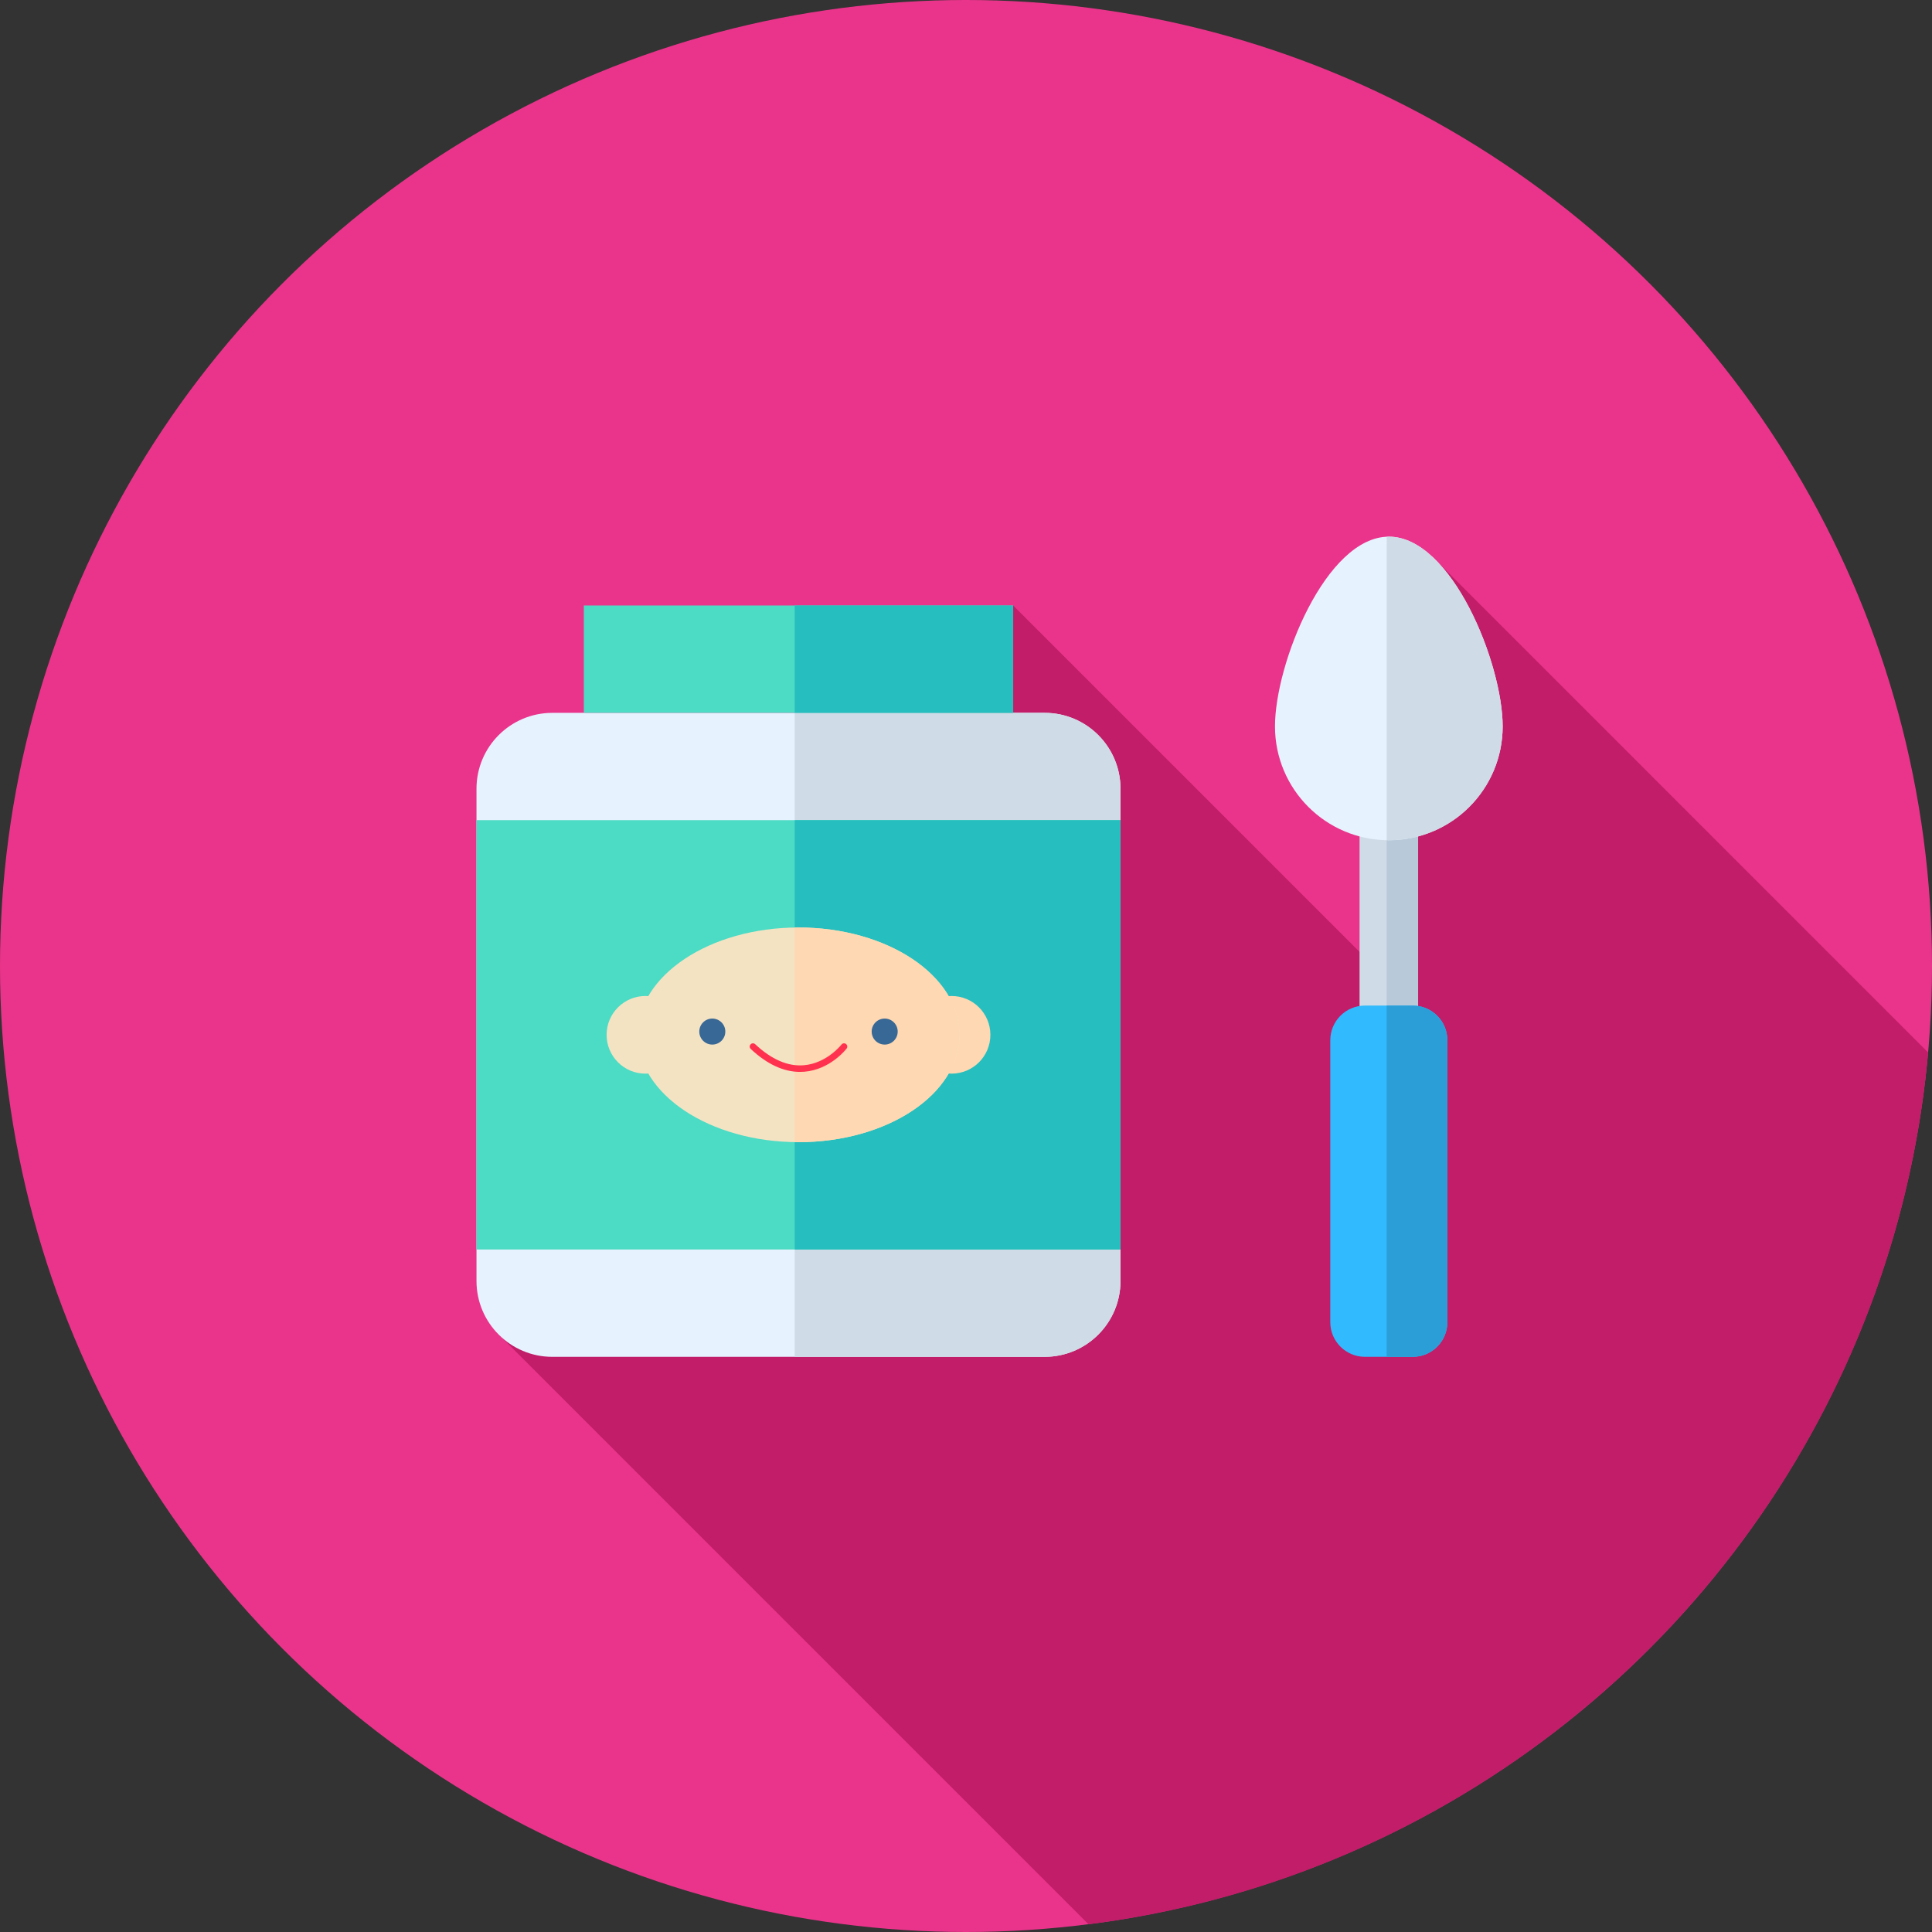 <?xml version="1.0" encoding="iso-8859-1"?>
<!-- Uploaded to: SVG Repo, www.svgrepo.com, Generator: SVG Repo Mixer Tools -->
<svg version="1.1" id="Layer_1" xmlns="http://www.w3.org/2000/svg" xmlns:xlink="http://www.w3.org/1999/xlink" 
	 viewBox="0 0 512 512" xml:space="preserve">
<rect x="0" y="0" width="512" height="512" fill="#333333" stroke="none"/>
<circle style="fill:#EA348B;" cx="256" cy="256" r="256"/>
<path style="fill:#C11D68;" d="M510.967,278.916L381.185,149.133L369.211,261.18L268.498,160.466l-36.345,52.722l-100.402,140.04
	l156.727,156.727C407.061,494.944,500.329,398.808,510.967,278.916z"/>
<path style="fill:#E6F3FF;" d="M276.83,359.577H146.387c-11.107,0-20.111-9.004-20.111-20.111V209.024
	c0-11.107,9.004-20.111,20.111-20.111H276.83c11.107,0,20.113,9.004,20.113,20.111v130.443
	C296.943,350.573,287.939,359.577,276.83,359.577z"/>
<path style="fill:#CFDBE6;" d="M276.83,188.911h-66.227v170.667h66.227c11.107,0,20.113-9.004,20.113-20.113V209.024
	C296.943,197.916,287.939,188.911,276.83,188.911z"/>
<rect x="126.276" y="217.35" style="fill:#4CDBC4;" width="170.667" height="113.778"/>
<rect x="210.61" y="217.35" style="fill:#26BEBE;" width="86.333" height="113.778"/>
<rect x="154.721" y="160.461" style="fill:#4CDBC4;" width="113.778" height="28.444"/>
<rect x="210.61" y="160.461" style="fill:#26BEBE;" width="57.894" height="28.444"/>
<circle style="fill:#F4E3C3;" cx="171.046" cy="274.239" r="10.29"/>
<circle style="fill:#FED8B2;" cx="252.173" cy="274.239" r="10.29"/>
<ellipse style="fill:#F4E3C3;" cx="211.609" cy="274.239" rx="42.667" ry="28.444"/>
<path style="fill:#FED8B2;" d="M211.609,245.8c-0.338,0-0.671,0.012-1.005,0.017v56.854c0.334,0.005,0.667,0.017,1.005,0.017
	c23.564,0,42.667-12.734,42.667-28.444C254.276,258.536,235.174,245.8,211.609,245.8z"/>
<g>
	<circle style="fill:#386895;" cx="188.768" cy="273.377" r="3.448"/>
	<circle style="fill:#386895;" cx="234.451" cy="273.377" r="3.448"/>
</g>
<path style="fill:#FF314F;" d="M212.02,284.065c-4.374,0-8.764-2.043-13.067-6.084c-0.348-0.324-0.365-0.871-0.038-1.217
	c0.328-0.35,0.874-0.365,1.217-0.038c4.31,4.044,8.656,5.927,12.884,5.575c6.084-0.491,9.94-5.423,9.978-5.473
	c0.291-0.379,0.833-0.446,1.208-0.159c0.378,0.29,0.448,0.831,0.159,1.208c-0.176,0.228-4.368,5.587-11.205,6.142
	C212.777,284.05,212.397,284.065,212.02,284.065z"/>
<path style="fill:#CFDBE6;" d="M368.054,278.123c-4.284,0-7.758-3.474-7.758-7.758v-56.889c0-4.284,3.474-7.758,7.758-7.758
	s7.758,3.474,7.758,7.758v56.889C375.811,274.649,372.338,278.123,368.054,278.123z"/>
<path style="fill:#B8C9D9;" d="M368.054,205.719c-0.197,0-0.381,0.043-0.574,0.059v72.289c0.193,0.014,0.378,0.059,0.574,0.059
	c4.284,0,7.758-3.474,7.758-7.758v-56.889C375.811,209.193,372.338,205.719,368.054,205.719z"/>
<path style="fill:#E6F3FF;" d="M398.222,192.503c0,16.662-13.507,30.168-30.168,30.168s-30.168-13.507-30.168-30.168
	s13.507-50.281,30.168-50.281S398.222,175.842,398.222,192.503z"/>
<path style="fill:#CFDBE6;" d="M368.054,142.222c-0.193,0-0.383,0.028-0.574,0.036v80.384c0.193,0.003,0.381,0.029,0.574,0.029
	c16.662,0,30.168-13.507,30.168-30.168S384.715,142.222,368.054,142.222z"/>
<path style="fill:#31BAFD;" d="M374.375,359.577h-12.643c-5.077,0-9.194-4.117-9.194-9.194V275.68c0-5.077,4.117-9.194,9.194-9.194
	h12.643c5.077,0,9.194,4.117,9.194,9.194v74.704C383.569,355.462,379.452,359.577,374.375,359.577z"/>
<path style="fill:#2B9ED8;" d="M374.375,266.487h-6.896v93.091h6.896c5.079,0,9.194-4.117,9.194-9.194V275.68
	C383.569,270.603,379.452,266.487,374.375,266.487z"/>
</svg>